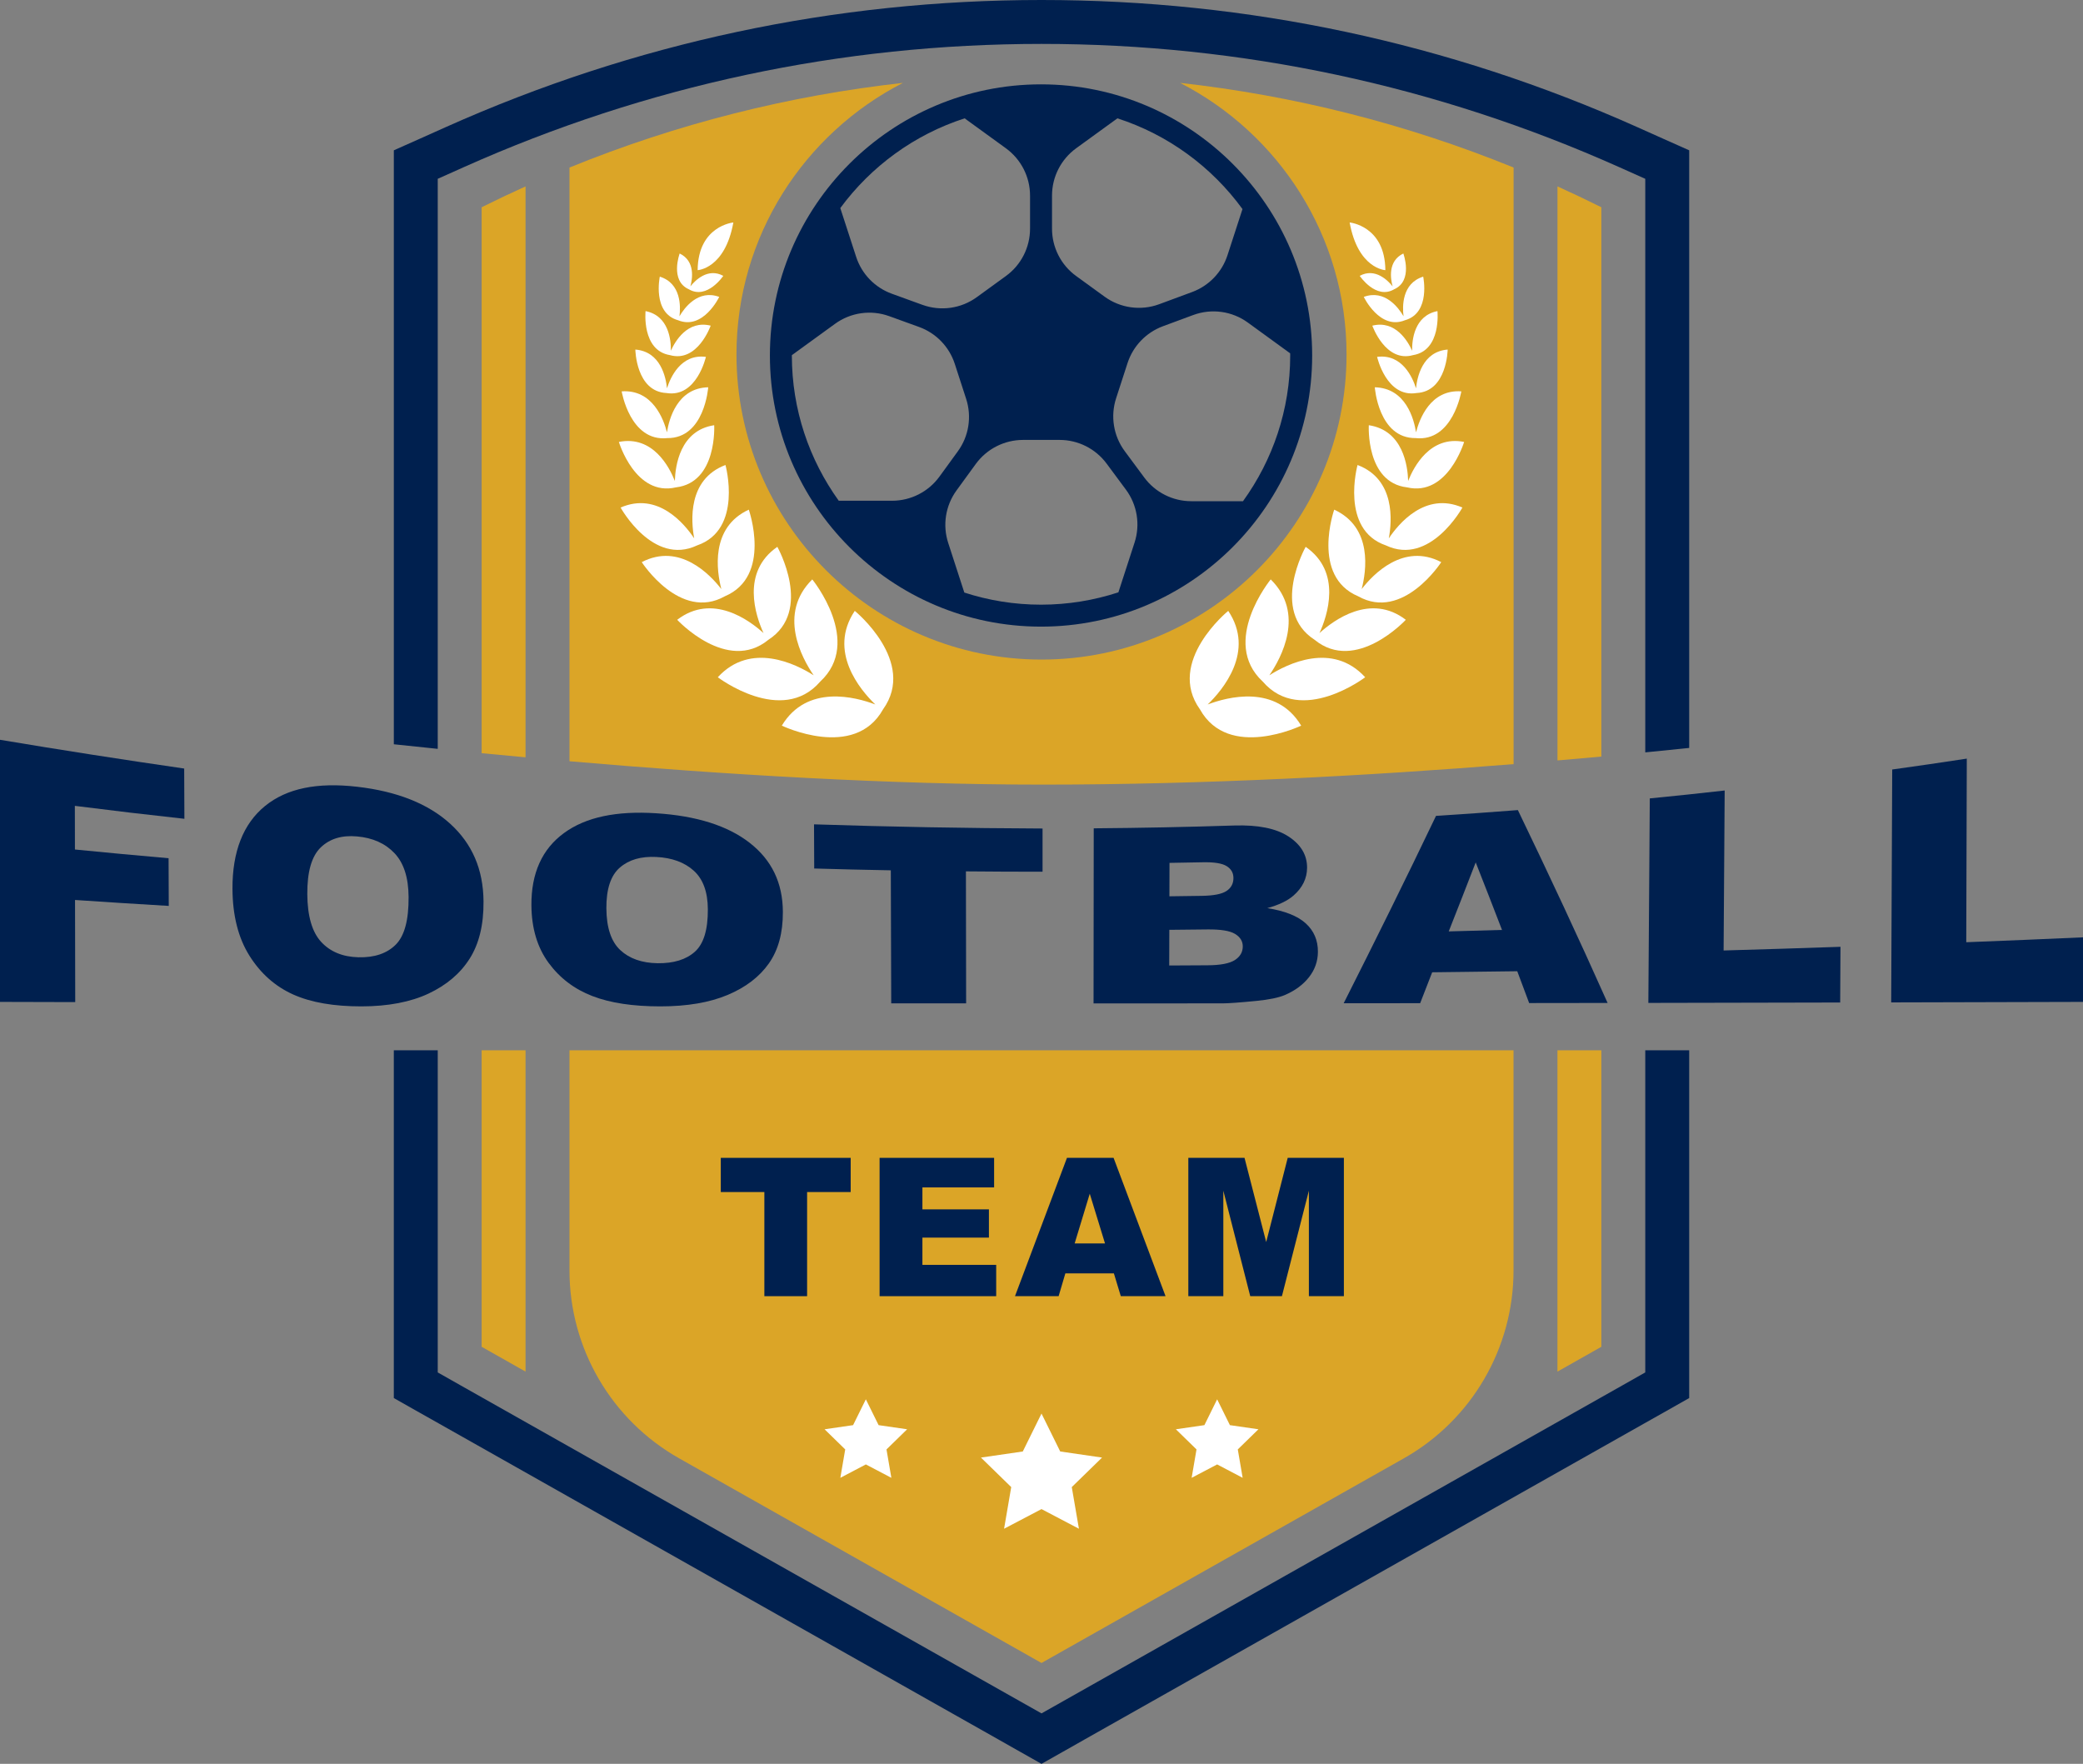 <?xml version="1.0" encoding="UTF-8"?>
<!DOCTYPE svg PUBLIC "-//W3C//DTD SVG 1.1//EN" "http://www.w3.org/Graphics/SVG/1.1/DTD/svg11.dtd">
<!-- Creator: CorelDRAW -->
<svg xmlns="http://www.w3.org/2000/svg" xml:space="preserve" width="145.936mm" height="123.568mm" version="1.1" style="shape-rendering:geometricPrecision; text-rendering:geometricPrecision; image-rendering:optimizeQuality; fill-rule:evenodd; clip-rule:evenodd"
viewBox="0 0 3455.24 2925.65"
 xmlns:xlink="http://www.w3.org/1999/xlink"
 xmlns:xodm="http://www.corel.com/coreldraw/odm/2003">
 <rect x="0" y="0" width="3455.24" height="2925.65" fill="#808080" stroke="none"/>
 <defs>
  <style type="text/css">
   <![CDATA[
    .fil2 {fill:#00204F;fill-rule:nonzero}
    .fil0 {fill:#DBA527;fill-rule:nonzero}
    .fil1 {fill:white;fill-rule:nonzero}
   ]]>
  </style>
 </defs>
 <g id="Layer_x0020_1">
  <path class="fil0" d="M871.78 309.21c-24.44,11.02 -48.74,22.55 -72.84,34.57l0 905.5c24.04,2.35 48.38,4.68 72.84,6.85l0 -946.93z"/>
  <path class="fil0" d="M2656.29 343.78c-24.07,-12.02 -48.34,-23.55 -72.76,-34.57l0 952.1c24.61,-2.08 48.97,-4.26 72.76,-6.42l0 -911.11z"/>
  <path class="fil0" d="M2510.62 1742.09l-1565.99 0 0 365.17c0,129.05 69.52,248.16 181.93,311.63l601.07 339.45 601.06 -339.45c112.41,-63.47 181.93,-182.58 181.93,-311.63l0 -365.17z"/>
  <polygon class="fil0" points="871.78,1742.09 798.94,1742.09 798.94,2233.88 871.78,2275.06 "/>
  <polygon class="fil0" points="2583.46,1742.09 2583.46,2275.06 2656.29,2233.88 2656.29,1742.09 "/>
  <path class="fil0" d="M1957.49 137.48c163.73,83.95 276.12,254.25 276.12,450.54 0,278.98 -226.98,506 -505.98,506 -279,0 -505.99,-227.03 -505.99,-506 0,-196.28 112.39,-366.59 276.13,-450.54 -188.4,20.97 -374.59,67.66 -553.13,140.41l0 984.77c257.75,22.3 532.89,38.75 785,38.75 269.97,0 541.09,-14.7 781.07,-33.99l0 -989.53c-178.55,-72.66 -364.79,-119.44 -553.22,-140.41z"/>
  <polygon class="fil1" points="1727.63,2344.65 1758.67,2407.54 1828.06,2417.64 1777.84,2466.59 1789.69,2535.67 1727.63,2503.09 1665.55,2535.67 1677.4,2466.59 1627.18,2417.64 1696.59,2407.54 "/>
  <polygon class="fil1" points="2018.98,2321.01 2040.14,2363.85 2087.46,2370.7 2053.22,2404.11 2061.3,2451.22 2018.98,2429 1976.67,2451.22 1984.75,2404.11 1950.51,2370.7 1997.83,2363.85 "/>
  <polygon class="fil1" points="1436.25,2321.01 1457.42,2363.85 1504.73,2370.7 1470.5,2404.11 1478.58,2451.22 1436.25,2429 1393.94,2451.22 1402.02,2404.11 1367.79,2370.7 1415.09,2363.85 "/>
  <path class="fil2" d="M2061.86 831.33l-85.84 0c-30.75,0 -59.68,-14.62 -77.98,-39.34l-32.36 -43.68c-18.66,-25.22 -23.99,-57.88 -14.3,-87.7l18.96 -58.38c9.18,-28.23 30.76,-50.7 58.59,-61.06l50.31 -18.63c30.44,-11.27 64.49,-6.59 90.74,12.54l70.1 50.95c0,1.17 0.09,2.42 0.09,3.59 0,90.21 -29.12,173.66 -78.31,241.73zm-462.27 151.52l-26.74 -82.37c-9.61,-29.56 -4.47,-61.89 13.82,-87.03l31.91 -43.85c18.27,-25.05 47.43,-39.92 78.45,-39.92l60.66 0c30.75,0 59.68,14.62 77.98,39.34l32.02 43.18c18.66,25.22 23.98,57.88 14.3,87.7l-26.83 82.6c-40.43,13.2 -83.54,20.46 -128.33,20.46 -44.39,0 -87.12,-7.09 -127.24,-20.12zm-286.08 -393.75l71.56 -51.95c26.04,-18.96 59.79,-23.72 90.07,-12.7l49.4 17.88c28.14,10.18 49.98,32.74 59.24,61.22l18.84 58.05c9.61,29.57 4.48,61.98 -13.82,87.03l-30.55 42.02c-18.27,25.05 -47.42,39.92 -78.45,39.92l-88.51 0c-48.88,-67.9 -77.78,-151.1 -77.78,-240.98 0,-0.16 0.01,-0.33 0.01,-0.5zm286.62 -392.81l68.49 49.69c25.13,18.3 40,47.44 40,78.52l0 54.8c0,31.06 -14.87,60.31 -40,78.51l-48.3 35.07c-26.07,18.97 -59.82,23.73 -90.1,12.79l-50.85 -18.46c-28.14,-10.19 -49.98,-32.74 -59.22,-61.23l-26.28 -80.85c50.93,-69.15 122.84,-121.95 206.27,-148.84zm460.88 150.5l-24.87 76.52c-9.18,28.22 -30.75,50.7 -58.59,61.05l-54.61 20.21c-30.43,11.28 -64.49,6.6 -90.74,-12.53l-47.15 -34.24c-25.13,-18.21 -40,-47.45 -40,-78.51l0 -54.8c0,-31.08 14.87,-60.22 40,-78.52l68.49 -49.69c84.11,27.15 156.47,80.52 207.47,150.5zm-334.17 -206.88c-247.99,0 -449.75,201.71 -449.75,449.69 0,247.99 201.76,449.78 449.75,449.78 247.99,0 449.75,-201.79 449.75,-449.78 0,-247.98 -201.76,-449.69 -449.75,-449.69z"/>
  <path class="fil2" d="M-0 1227.07c101.7,17.04 203.49,32.91 305.53,47.69 0.15,33.33 0.22,50.04 0.35,83.36 -72.74,-8.01 -109.09,-12.37 -181.72,-21.46 0.05,28.98 0.09,43.43 0.14,72.41 62.09,6.1 93.17,8.94 155.34,14.45 0.11,31.66 0.18,47.44 0.3,79.1 -62.2,-3.76 -93.3,-5.67 -155.48,-9.85 0.13,67.73 0.2,101.64 0.33,169.39 -49.92,-0.08 -74.89,-0.17 -124.8,-0.33 0,-144.91 0,-289.84 0,-434.75z"/>
  <path class="fil2" d="M509.74 1482.9c0.23,36.51 7.92,63.14 23.11,79.52 15.18,16.37 35.75,24.72 61.72,25.39 26.69,0.67 47.3,-6.43 61.83,-20.88 14.52,-14.45 21.65,-40.76 21.37,-79.18 -0.23,-32.33 -8.03,-56.39 -23.39,-72.58 -15.36,-16.2 -36.13,-25.56 -62.25,-27.82 -25.03,-2.26 -45.08,3.76 -60.14,18.29 -15.07,14.54 -22.48,40.42 -22.25,77.26zm-124.12 -8.43c-0.32,-61.56 17.68,-108.01 54,-137.57 36.3,-29.57 87.03,-39.42 152.25,-32 66.86,7.6 118.53,28.32 154.96,61.48 36.43,33.16 54.85,75.59 55.23,128.96 0.27,38.76 -7.4,70.16 -23.04,94.81 -15.65,24.63 -38.36,43.84 -68.16,57.88 -29.8,13.94 -67.01,21.21 -111.63,21.21 -45.37,0 -82.94,-6.35 -112.73,-19.63 -29.79,-13.37 -53.99,-34.66 -72.62,-64.24 -18.61,-29.56 -28.03,-66.82 -28.25,-110.91z"/>
  <path class="fil2" d="M1005.85 1506.87c0.22,31.83 7.92,54.97 23.12,69.08 15.19,14.12 35.77,21.31 61.74,21.73 26.73,0.33 47.36,-6.01 61.91,-19.05 14.56,-12.95 21.75,-36.42 21.54,-70.58 -0.17,-28.65 -7.95,-49.87 -23.31,-63.82 -15.38,-13.87 -36.18,-21.56 -62.37,-22.8 -25.11,-1.25 -45.21,4.51 -60.31,17.62 -15.11,13.04 -22.56,35.76 -22.33,67.82zm-124.36 -5.26c-0.38,-53.03 17.62,-93.29 54.04,-119.85 36.4,-26.66 87.32,-37.01 152.75,-32.83 67.08,4.26 118.89,20.63 155.33,49.11 36.45,28.4 54.77,66.24 55,114.43 0.17,34.91 -7.6,63.39 -23.33,85.69 -15.7,22.23 -38.48,39.59 -68.31,52.12 -29.83,12.54 -67.06,18.97 -111.68,18.97 -45.36,0 -82.92,-5.6 -112.72,-17.13 -29.79,-11.45 -54.02,-29.83 -72.68,-55.21 -18.65,-25.49 -28.12,-57.39 -28.39,-95.31z"/>
  <path class="fil2" d="M1350.29 1367.31c126.38,4.17 252.64,6.42 379.06,6.93 0,28.64 0,43.01 0,71.66 -50.83,0 -76.26,-0.17 -127.1,-0.59 0.13,73 0.23,146.01 0.34,218.92 -49.69,0 -74.55,0 -124.26,0 -0.23,-73.58 -0.44,-147.08 -0.67,-220.67 -50.82,-0.91 -76.24,-1.58 -127.06,-3 -0.13,-29.31 -0.18,-43.93 -0.32,-73.24z"/>
  <path class="fil2" d="M1939.49 1601.44c25.37,-0.09 38.06,-0.17 63.42,-0.34 21.41,-0.08 36.52,-3 45.33,-8.6 8.8,-5.68 13.22,-13.2 13.25,-22.64 0.04,-8.69 -4.28,-15.7 -12.96,-20.89 -8.68,-5.18 -23.91,-7.6 -45.71,-7.34 -25.27,0.25 -37.91,0.42 -63.18,0.66 -0.06,23.64 -0.09,35.51 -0.16,59.15zm0.3 -114.77c21.66,-0.25 32.5,-0.41 54.15,-0.75 19.43,-0.33 32.96,-3.01 40.58,-8.1 7.62,-5.01 11.45,-12.2 11.48,-21.38 0.03,-8.61 -3.73,-15.2 -11.33,-19.88 -7.6,-4.67 -20.84,-6.76 -39.72,-6.34 -22,0.5 -33,0.67 -55.01,1 -0.06,22.22 -0.09,33.32 -0.15,55.46zm-125.52 -112.76c77.81,-0.58 155.69,-2.17 233.45,-4.68 38.89,-1.16 68.71,4.68 89.47,18.13 20.74,13.53 31.06,30.82 30.96,51.95 -0.09,17.71 -7.6,33.08 -22.48,46.11 -9.94,8.69 -24.45,15.62 -43.52,20.89 28.91,4.51 50.17,12.95 63.76,25.22 13.57,12.37 20.32,28.07 20.21,47.19 -0.08,15.62 -5,29.65 -14.76,42.1 -9.76,12.44 -23.08,22.31 -39.94,29.57 -10.45,4.42 -26.19,7.69 -47.22,9.77 -28,2.75 -46.57,4.09 -55.72,4.09 -71.5,0 -143.01,0 -214.53,0.09 0.1,-96.8 0.21,-193.62 0.31,-290.42z"/>
  <path class="fil2" d="M2491.5 1542.46c-17.44,-45.28 -26.17,-67.65 -43.64,-112 -17.9,46.28 -26.86,69.15 -44.73,114.43 35.35,-0.92 53.02,-1.43 88.37,-2.43zm25.3 68.49c-56.45,0.75 -84.68,1.08 -141.12,1.75 -7.98,20.63 -11.96,30.81 -19.94,51.28 -50.75,0 -76.12,0.09 -126.88,0.09 52.05,-103.08 103.35,-206.57 153.17,-310.8 54.34,-3.51 81.5,-5.42 135.78,-9.6 51.11,105.91 100.96,212.49 148.85,319.9 -52.05,0.08 -78.07,0.08 -130.12,0.17 -7.89,-21.23 -11.85,-31.83 -19.75,-52.79z"/>
  <path class="fil2" d="M2736.66 1324.29c49.72,-4.93 74.55,-7.51 124.2,-13.12 -0.58,88.46 -1.17,176.91 -1.77,265.37 77.56,-2.25 116.33,-3.43 193.86,-6.1 -0.21,37 -0.3,55.47 -0.49,92.39 -106.06,0.25 -212.15,0.41 -318.2,0.66 0.8,-113.09 1.6,-226.11 2.39,-339.19z"/>
  <path class="fil2" d="M3138.77 1276.35c49.52,-6.93 74.27,-10.53 123.72,-18.05 -0.3,101.48 -0.59,203.06 -0.89,304.54 77.48,-3.01 116.21,-4.68 193.64,-8.11 0,42.85 0,64.23 0,107.09 -106.06,0.33 -212.12,0.58 -318.17,0.83 0.56,-128.8 1.13,-257.59 1.7,-386.3z"/>
  <polygon class="fil2" points="1195.61,1920.5 1411.1,1920.5 1411.1,1977.21 1338.8,1977.21 1338.8,2149.94 1267.91,2149.94 1267.91,1977.21 1195.61,1977.21 "/>
  <polygon class="fil2" points="1459.04,1920.5 1649.01,1920.5 1649.01,1969.53 1530.08,1969.53 1530.08,2005.94 1640.4,2005.94 1640.4,2052.8 1530.08,2052.8 1530.08,2097.99 1652.45,2097.99 1652.45,2149.94 1459.04,2149.94 "/>
  <path class="fil2" d="M1832.98 2062.49l-25.31 -82.52 -25.06 82.52 50.38 0zm14.71 49.62l-80.49 0 -11.18 37.83 -72.38 0 86.22 -229.44 77.33 0 86.19 229.44 -74.22 0 -11.48 -37.83z"/>
  <polygon class="fil2" points="1971.17,1920.5 2064.39,1920.5 2100.34,2060.15 2136.04,1920.5 2229.21,1920.5 2229.21,2149.94 2171.15,2149.94 2171.15,1974.96 2126.42,2149.94 2073.88,2149.94 2029.23,1974.96 2029.23,2149.94 1971.17,2149.94 "/>
  <polygon class="fil2" points="2729.14,1742.09 2729.14,2276.4 2692.11,2297.37 1763.44,2821.74 1727.63,2841.95 1691.8,2821.74 763.13,2297.37 726.11,2276.4 726.11,1742.09 653.26,1742.09 653.26,2318.91 690.28,2339.88 727.32,2360.76 1655.99,2885.13 1691.8,2905.42 1727.63,2925.65 1763.44,2905.42 1799.25,2885.13 2727.92,2360.76 2764.96,2339.88 2801.98,2318.91 2801.98,1742.09 "/>
  <path class="fil2" d="M726.11 1242.1l0 -945.51 43.11 -19.29c303.49,-135.64 625.94,-204.47 958.41,-204.47 332.44,0 654.89,68.82 958.4,204.47l43.11 19.29 0 951.36c24.86,-2.42 49.14,-4.84 72.85,-7.36l0 -991.27 -43.12 -19.21 -43.1 -19.3c-312.92,-139.9 -645.37,-210.81 -988.13,-210.81 -342.77,0 -675.22,70.91 -988.14,210.81l-43.11 19.3 -43.11 19.21 0 985.18c23.96,2.59 48.25,5.09 72.85,7.6z"/>
  <path class="fil1" d="M1349.65 1120.07c-19.63,-28.65 -59.84,-102.31 -2.26,-159.03 0,0 84.63,103.49 13.12,169.55 -63.52,73.68 -169.83,-7.26 -169.83,-7.26 54.69,-59.56 129.64,-21.89 158.97,-3.26z"/>
  <path class="fil1" d="M1451.95 1168.51c-24.99,-24.13 -79.12,-88.11 -34.07,-155.27 0,0 103.64,84.36 46.84,163.45 -47.47,84.95 -167.85,26.9 -167.85,26.9 41.64,-69.24 122.62,-47.44 155.08,-35.08z"/>
  <path class="fil1" d="M1266.5 1050.08c-13.13,-28.81 -37.66,-101.14 22.93,-143.07 0,0 59.71,106.15 -14.81,154.18 -68.6,56.21 -151.29,-33.16 -151.29,-33.16 58.43,-44.77 119.78,0.75 143.17,22.05z"/>
  <path class="fil1" d="M1196.54 977.07c-7.64,-29.48 -18.83,-102.06 45.55,-131.71 0,0 38.92,110.51 -39.72,143.66 -74.36,41.85 -137.84,-56.63 -137.84,-56.63 62.82,-32.74 113.39,20.63 132.01,44.68z"/>
  <path class="fil1" d="M1151.52 892.97c-5.3,-28.4 -11.08,-97.98 51.87,-121.69 0,0 29.55,107.24 -47.13,133.39 -73.21,34.66 -126.82,-62.81 -126.82,-62.81 61.7,-26.82 106.05,27.07 122.08,51.12z"/>
  <path class="fil1" d="M1119.44 797.75c0.69,-24.72 8.38,-83.94 65.26,-92.46 0,0 5.4,94.97 -63.4,103.08 -67.44,15.78 -94.71,-75.34 -94.71,-75.34 56.4,-11.29 83.77,41.76 92.85,64.72z"/>
  <path class="fil1" d="M1106.34 717.06c3.43,-21.87 16.94,-73.49 68.43,-74.67 0,0 -5.95,84.95 -67.96,84.28 -61.67,6.43 -75.58,-77.51 -75.58,-77.51 51.36,-3.67 69.66,46.45 75.11,67.9z"/>
  <path class="fil1" d="M1106.37 644.06c5.46,-17.29 22.74,-57.55 64.57,-52.12 0,0 -15.25,68.07 -65.37,59.97 -50.72,-2.42 -51.68,-72.08 -51.68,-72.08 42.04,3.26 50.7,46.2 52.48,64.24z"/>
  <path class="fil1" d="M1112.83 581.75c6.99,-15.53 27.55,-51.2 66.02,-41.6 0,0 -21.7,61.89 -67.65,48.86 -47.11,-7.77 -40.36,-73 -40.36,-73 38.91,7.69 42.31,48.7 41.99,65.74z"/>
  <path class="fil1" d="M1127.08 524.62c8.11,-13.87 30.95,-45.1 65.96,-32.16 0,0 -26.57,55.63 -68.2,38.75 -43.28,-12.03 -30.36,-72.33 -30.36,-72.33 35.61,11.11 34.62,49.87 32.6,65.74z"/>
  <path class="fil1" d="M1145.18 475.01c7.82,-9.77 28.99,-31.4 54.58,-17.46 0,0 -26.82,40 -57.06,22.3 -32.08,-14.2 -15.28,-59.38 -15.28,-59.38 26.25,12.7 21.11,42.43 17.76,54.54z"/>
  <path class="fil1" d="M1157.24 448.11c0,0 45.32,-2.08 59.23,-79.1 0,0 -58.66,5.43 -59.23,79.1z"/>
  <path class="fil1" d="M2105.59 1120.07c19.64,-28.65 59.84,-102.31 2.25,-159.03 0,0 -84.63,103.49 -13.13,169.55 63.53,73.68 169.84,-7.26 169.84,-7.26 -54.69,-59.56 -129.64,-21.89 -158.97,-3.26z"/>
  <path class="fil1" d="M2003.28 1168.51c24.99,-24.13 79.13,-88.11 34.09,-155.27 0,0 -103.65,84.36 -46.85,163.45 47.46,84.95 167.85,26.9 167.85,26.9 -41.65,-69.24 -122.62,-47.44 -155.09,-35.08z"/>
  <path class="fil1" d="M2188.73 1050.08c13.13,-28.81 37.67,-101.14 -22.91,-143.07 0,0 -59.73,106.15 14.81,154.18 68.57,56.21 151.29,-33.16 151.29,-33.16 -58.43,-44.77 -119.78,0.75 -143.2,22.05z"/>
  <path class="fil1" d="M2258.71 977.07c7.64,-29.48 18.85,-102.06 -45.55,-131.71 0,0 -38.92,110.51 39.72,143.66 74.36,41.85 137.84,-56.63 137.84,-56.63 -62.83,-32.74 -113.38,20.63 -132.01,44.68z"/>
  <path class="fil1" d="M2303.72 892.97c5.28,-28.4 11.08,-97.98 -51.87,-121.69 0,0 -29.54,107.24 47.13,133.39 73.21,34.66 126.82,-62.81 126.82,-62.81 -61.68,-26.82 -106.04,27.07 -122.08,51.12z"/>
  <path class="fil1" d="M2335.81 797.75c-0.69,-24.72 -8.37,-83.94 -65.26,-92.46 0,0 -5.4,94.97 63.39,103.08 67.44,15.78 94.72,-75.34 94.72,-75.34 -56.4,-11.29 -83.78,41.76 -92.85,64.72z"/>
  <path class="fil1" d="M2348.89 717.06c-3.41,-21.87 -16.93,-73.49 -68.4,-74.67 0,0 5.95,84.95 67.95,84.28 61.67,6.43 75.58,-77.51 75.58,-77.51 -51.36,-3.67 -69.67,46.45 -75.12,67.9z"/>
  <path class="fil1" d="M2348.86 644.06c-5.44,-17.29 -22.73,-57.55 -64.55,-52.12 0,0 15.25,68.07 65.37,59.97 50.73,-2.42 51.68,-72.08 51.68,-72.08 -42.03,3.26 -50.71,46.2 -52.5,64.24z"/>
  <path class="fil1" d="M2342.42 581.75c-6.99,-15.53 -27.55,-51.2 -66.02,-41.6 0,0 21.7,61.89 67.64,48.86 47.13,-7.77 40.37,-73 40.37,-73 -38.9,7.69 -42.29,48.7 -41.99,65.74z"/>
  <path class="fil1" d="M2328.17 524.62c-8.11,-13.87 -30.94,-45.1 -65.96,-32.16 0,0 26.57,55.63 68.2,38.75 43.28,-12.03 30.36,-72.33 30.36,-72.33 -35.61,11.11 -34.63,49.87 -32.6,65.74z"/>
  <path class="fil1" d="M2310.06 475.01c-7.82,-9.77 -28.99,-31.4 -54.58,-17.46 0,0 26.81,40 57.06,22.3 32.08,-14.2 15.28,-59.38 15.28,-59.38 -26.25,12.7 -21.11,42.43 -17.76,54.54z"/>
  <path class="fil1" d="M2298.01 448.11c0,0 -45.33,-2.08 -59.24,-79.1 0,0 58.66,5.43 59.24,79.1z"/>
 </g>
</svg>
